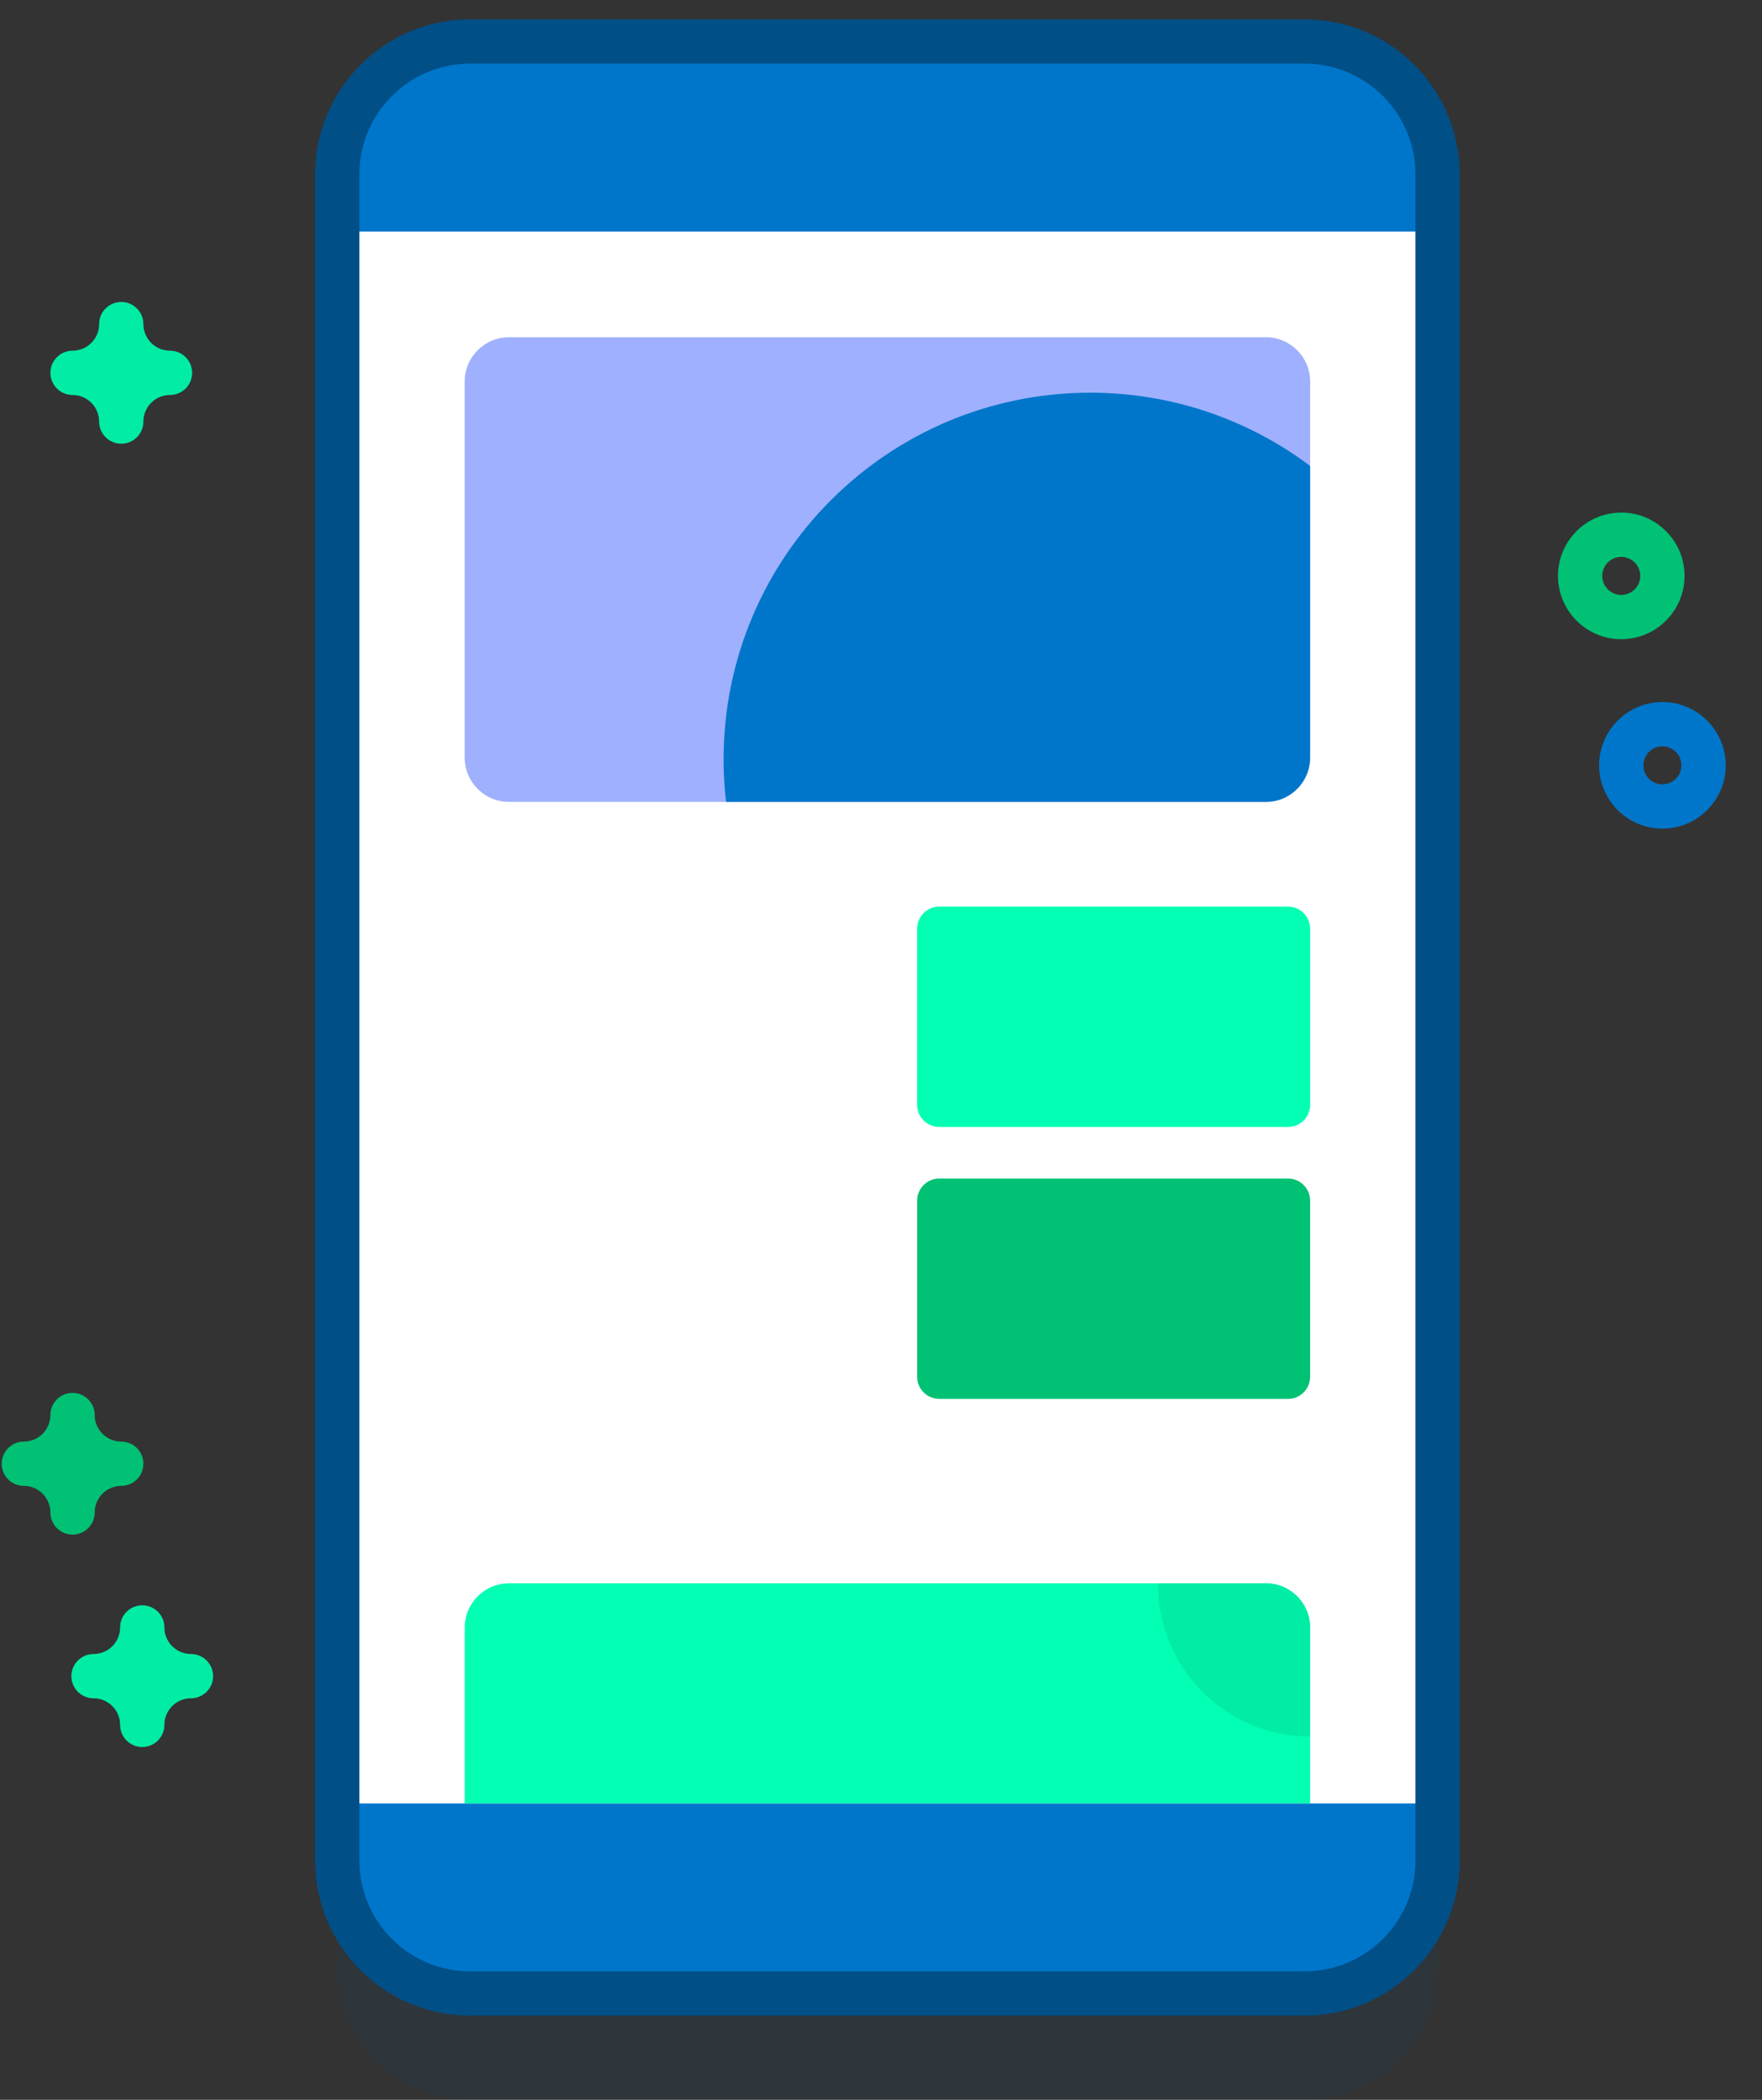 <svg width="47" height="56" viewBox="0 0 47 56" fill="none" xmlns="http://www.w3.org/2000/svg">
<rect x="0" y="0" width="47" height="56" fill="#333333" stroke="none"/>
<path d="M25.737 4.34H21.606C21.28 4.34 21.016 4.075 21.016 3.749C21.016 3.423 21.28 3.158 21.606 3.158H25.737C26.063 3.158 26.328 3.423 26.328 3.749C26.328 4.075 26.063 4.34 25.737 4.34Z" fill="#B7C5FF"/>
<path d="M28.493 4.34C28.82 4.34 29.084 4.075 29.084 3.749C29.084 3.423 28.82 3.158 28.493 3.158C28.167 3.158 27.902 3.423 27.902 3.749C27.902 4.075 28.167 4.34 28.493 4.34Z" fill="#B7C5FF"/>
<path d="M21.671 45.161C21.671 46.218 21.418 47.215 20.971 48.096H12.396V43.407C12.396 42.755 12.926 42.226 13.578 42.226H20.971C21.418 43.108 21.671 44.105 21.671 45.161Z" fill="#97FFD2"/>
<path d="M22.289 30.055H12.987C12.661 30.055 12.396 29.791 12.396 29.464V24.77C12.396 24.444 12.661 24.179 12.987 24.179H22.289C22.615 24.179 22.88 24.444 22.88 24.77V29.464C22.88 29.791 22.615 30.055 22.289 30.055Z" fill="#00C174"/>
<path d="M22.289 37.307H12.987C12.661 37.307 12.396 37.042 12.396 36.716V32.022C12.396 31.695 12.661 31.431 12.987 31.431H22.289C22.615 31.431 22.88 31.695 22.88 32.022V36.716C22.88 37.042 22.615 37.307 22.289 37.307Z" fill="#0076CA"/>
<path d="M23.157 15.932H15.398C15.072 15.932 14.808 16.196 14.808 16.523C14.808 16.849 15.072 17.113 15.398 17.113H23.157C23.483 17.113 23.748 16.849 23.748 16.523C23.748 16.196 23.484 15.932 23.157 15.932Z" fill="white"/>
<path d="M23.157 13.637H15.398C15.072 13.637 14.808 13.901 14.808 14.227C14.808 14.553 15.072 14.818 15.398 14.818H23.157C23.483 14.818 23.748 14.553 23.748 14.227C23.748 13.901 23.484 13.637 23.157 13.637Z" fill="white"/>
<path d="M16.778 10.879H15.398C15.072 10.879 14.808 11.143 14.808 11.47C14.808 11.796 15.072 12.06 15.398 12.06H16.778C17.104 12.06 17.369 11.796 17.369 11.47C17.369 11.143 17.105 10.879 16.778 10.879Z" fill="#00C174"/>
<path d="M17.91 39.812H12.986C12.66 39.812 12.396 40.076 12.396 40.402C12.396 40.729 12.66 40.993 12.986 40.993H17.91C18.236 40.993 18.501 40.729 18.501 40.402C18.501 40.076 18.236 39.812 17.91 39.812Z" fill="#0076CA"/>
<path opacity="0.1" d="M34.804 56H12.54C10.583 56 8.996 54.413 8.996 52.456V7.486C8.996 5.528 10.583 3.942 12.54 3.942H34.804C36.761 3.942 38.348 5.528 38.348 7.486V52.456C38.348 54.413 36.761 56 34.804 56Z" fill="#004F87"/>
<path d="M34.804 53.165H12.54C10.583 53.165 8.996 51.578 8.996 49.621V4.65C8.996 2.693 10.583 1.106 12.54 1.106H34.804C36.761 1.106 38.348 2.693 38.348 4.65V49.621C38.348 51.578 36.761 53.165 34.804 53.165Z" fill="#0076CA"/>
<path d="M8.996 6.176H38.347V48.096H8.996V6.176Z" fill="white"/>
<path d="M34.803 53.755H12.539C10.259 53.755 8.404 51.901 8.404 49.621V4.651C8.404 2.371 10.259 0.516 12.539 0.516H34.803C37.083 0.516 38.937 2.371 38.937 4.651V49.621C38.937 51.901 37.082 53.755 34.803 53.755ZM12.539 1.697C10.911 1.697 9.586 3.022 9.586 4.651V49.621C9.586 51.249 10.911 52.574 12.539 52.574H34.803C36.431 52.574 37.756 51.249 37.756 49.621V4.651C37.756 3.022 36.431 1.697 34.803 1.697H12.539Z" fill="#004F87"/>
<path d="M34.947 10.175V20.205C34.947 20.857 34.418 21.386 33.766 21.386H13.577C12.925 21.386 12.396 20.857 12.396 20.205V10.175C12.396 9.523 12.925 8.994 13.577 8.994H33.766C34.418 8.994 34.947 9.523 34.947 10.175Z" fill="#9FB0FE"/>
<path d="M34.946 12.425V20.205C34.946 20.857 34.417 21.386 33.765 21.386H19.367C19.323 21.015 19.301 20.637 19.301 20.255C19.301 14.852 23.68 10.473 29.083 10.473C31.282 10.473 33.312 11.2 34.946 12.425Z" fill="#0076CA"/>
<path d="M34.947 43.407V48.096H12.396V43.407C12.396 42.755 12.925 42.226 13.577 42.226H33.766C34.418 42.226 34.947 42.755 34.947 43.407Z" fill="#02FFB3"/>
<path d="M34.356 30.055H25.055C24.728 30.055 24.464 29.791 24.464 29.464V24.77C24.464 24.444 24.728 24.179 25.055 24.179H34.356C34.683 24.179 34.947 24.444 34.947 24.77V29.464C34.947 29.791 34.683 30.055 34.356 30.055Z" fill="#02FFB3"/>
<path d="M34.356 37.307H25.055C24.728 37.307 24.464 37.042 24.464 36.716V32.022C24.464 31.695 24.728 31.431 25.055 31.431H34.356C34.683 31.431 34.947 31.695 34.947 32.022V36.716C34.947 37.042 34.683 37.307 34.356 37.307Z" fill="#00C174"/>
<path d="M34.946 43.407V46.312C32.707 46.312 30.892 44.498 30.892 42.259V42.226H33.765C34.417 42.226 34.946 42.755 34.946 43.407Z" fill="#01ECA5"/>
<path d="M43.246 17.047C42.315 17.047 41.558 16.29 41.558 15.358C41.558 14.428 42.315 13.67 43.246 13.67C44.177 13.67 44.934 14.428 44.934 15.358C44.934 16.29 44.177 17.047 43.246 17.047ZM43.246 14.852C42.966 14.852 42.739 15.079 42.739 15.359C42.739 15.638 42.966 15.866 43.246 15.866C43.525 15.866 43.753 15.638 43.753 15.359C43.753 15.079 43.525 14.852 43.246 14.852Z" fill="#00C174"/>
<path d="M44.344 22.099C43.413 22.099 42.655 21.342 42.655 20.411C42.655 19.48 43.413 18.723 44.344 18.723C45.275 18.723 46.032 19.48 46.032 20.411C46.032 21.342 45.275 22.099 44.344 22.099ZM44.344 19.904C44.064 19.904 43.837 20.132 43.837 20.411C43.837 20.691 44.064 20.918 44.344 20.918C44.623 20.918 44.85 20.691 44.85 20.411C44.85 20.132 44.623 19.904 44.344 19.904Z" fill="#0076CA"/>
<path d="M3.235 11.834C2.909 11.834 2.644 11.569 2.644 11.243C2.644 10.852 2.326 10.534 1.935 10.534C1.609 10.534 1.345 10.27 1.345 9.943C1.345 9.617 1.609 9.353 1.935 9.353C2.326 9.353 2.644 9.035 2.644 8.644C2.644 8.318 2.909 8.053 3.235 8.053C3.561 8.053 3.825 8.318 3.825 8.644C3.825 9.035 4.143 9.353 4.534 9.353C4.861 9.353 5.125 9.617 5.125 9.943C5.125 10.27 4.861 10.534 4.534 10.534C4.143 10.534 3.825 10.852 3.825 11.243C3.825 11.569 3.561 11.834 3.235 11.834Z" fill="#01ECA5"/>
<path d="M3.794 46.592C3.468 46.592 3.204 46.327 3.204 46.001C3.204 45.61 2.886 45.292 2.495 45.292C2.169 45.292 1.904 45.028 1.904 44.702C1.904 44.376 2.169 44.111 2.495 44.111C2.886 44.111 3.204 43.793 3.204 43.402C3.204 43.076 3.468 42.812 3.794 42.812C4.121 42.812 4.385 43.076 4.385 43.402C4.385 43.793 4.703 44.111 5.094 44.111C5.42 44.111 5.685 44.376 5.685 44.702C5.685 45.028 5.42 45.292 5.094 45.292C4.703 45.292 4.385 45.61 4.385 46.001C4.385 46.327 4.121 46.592 3.794 46.592Z" fill="#01ECA5"/>
<path d="M1.935 40.927C1.609 40.927 1.344 40.662 1.344 40.336C1.344 39.945 1.026 39.627 0.636 39.627C0.309 39.627 0.045 39.363 0.045 39.037C0.045 38.71 0.309 38.446 0.636 38.446C1.026 38.446 1.344 38.128 1.344 37.737C1.344 37.411 1.609 37.147 1.935 37.147C2.261 37.147 2.526 37.411 2.526 37.737C2.526 38.128 2.844 38.446 3.234 38.446C3.561 38.446 3.825 38.71 3.825 39.037C3.825 39.363 3.561 39.627 3.234 39.627C2.844 39.627 2.526 39.945 2.526 40.336C2.526 40.662 2.261 40.927 1.935 40.927Z" fill="#00C174"/>
</svg>

